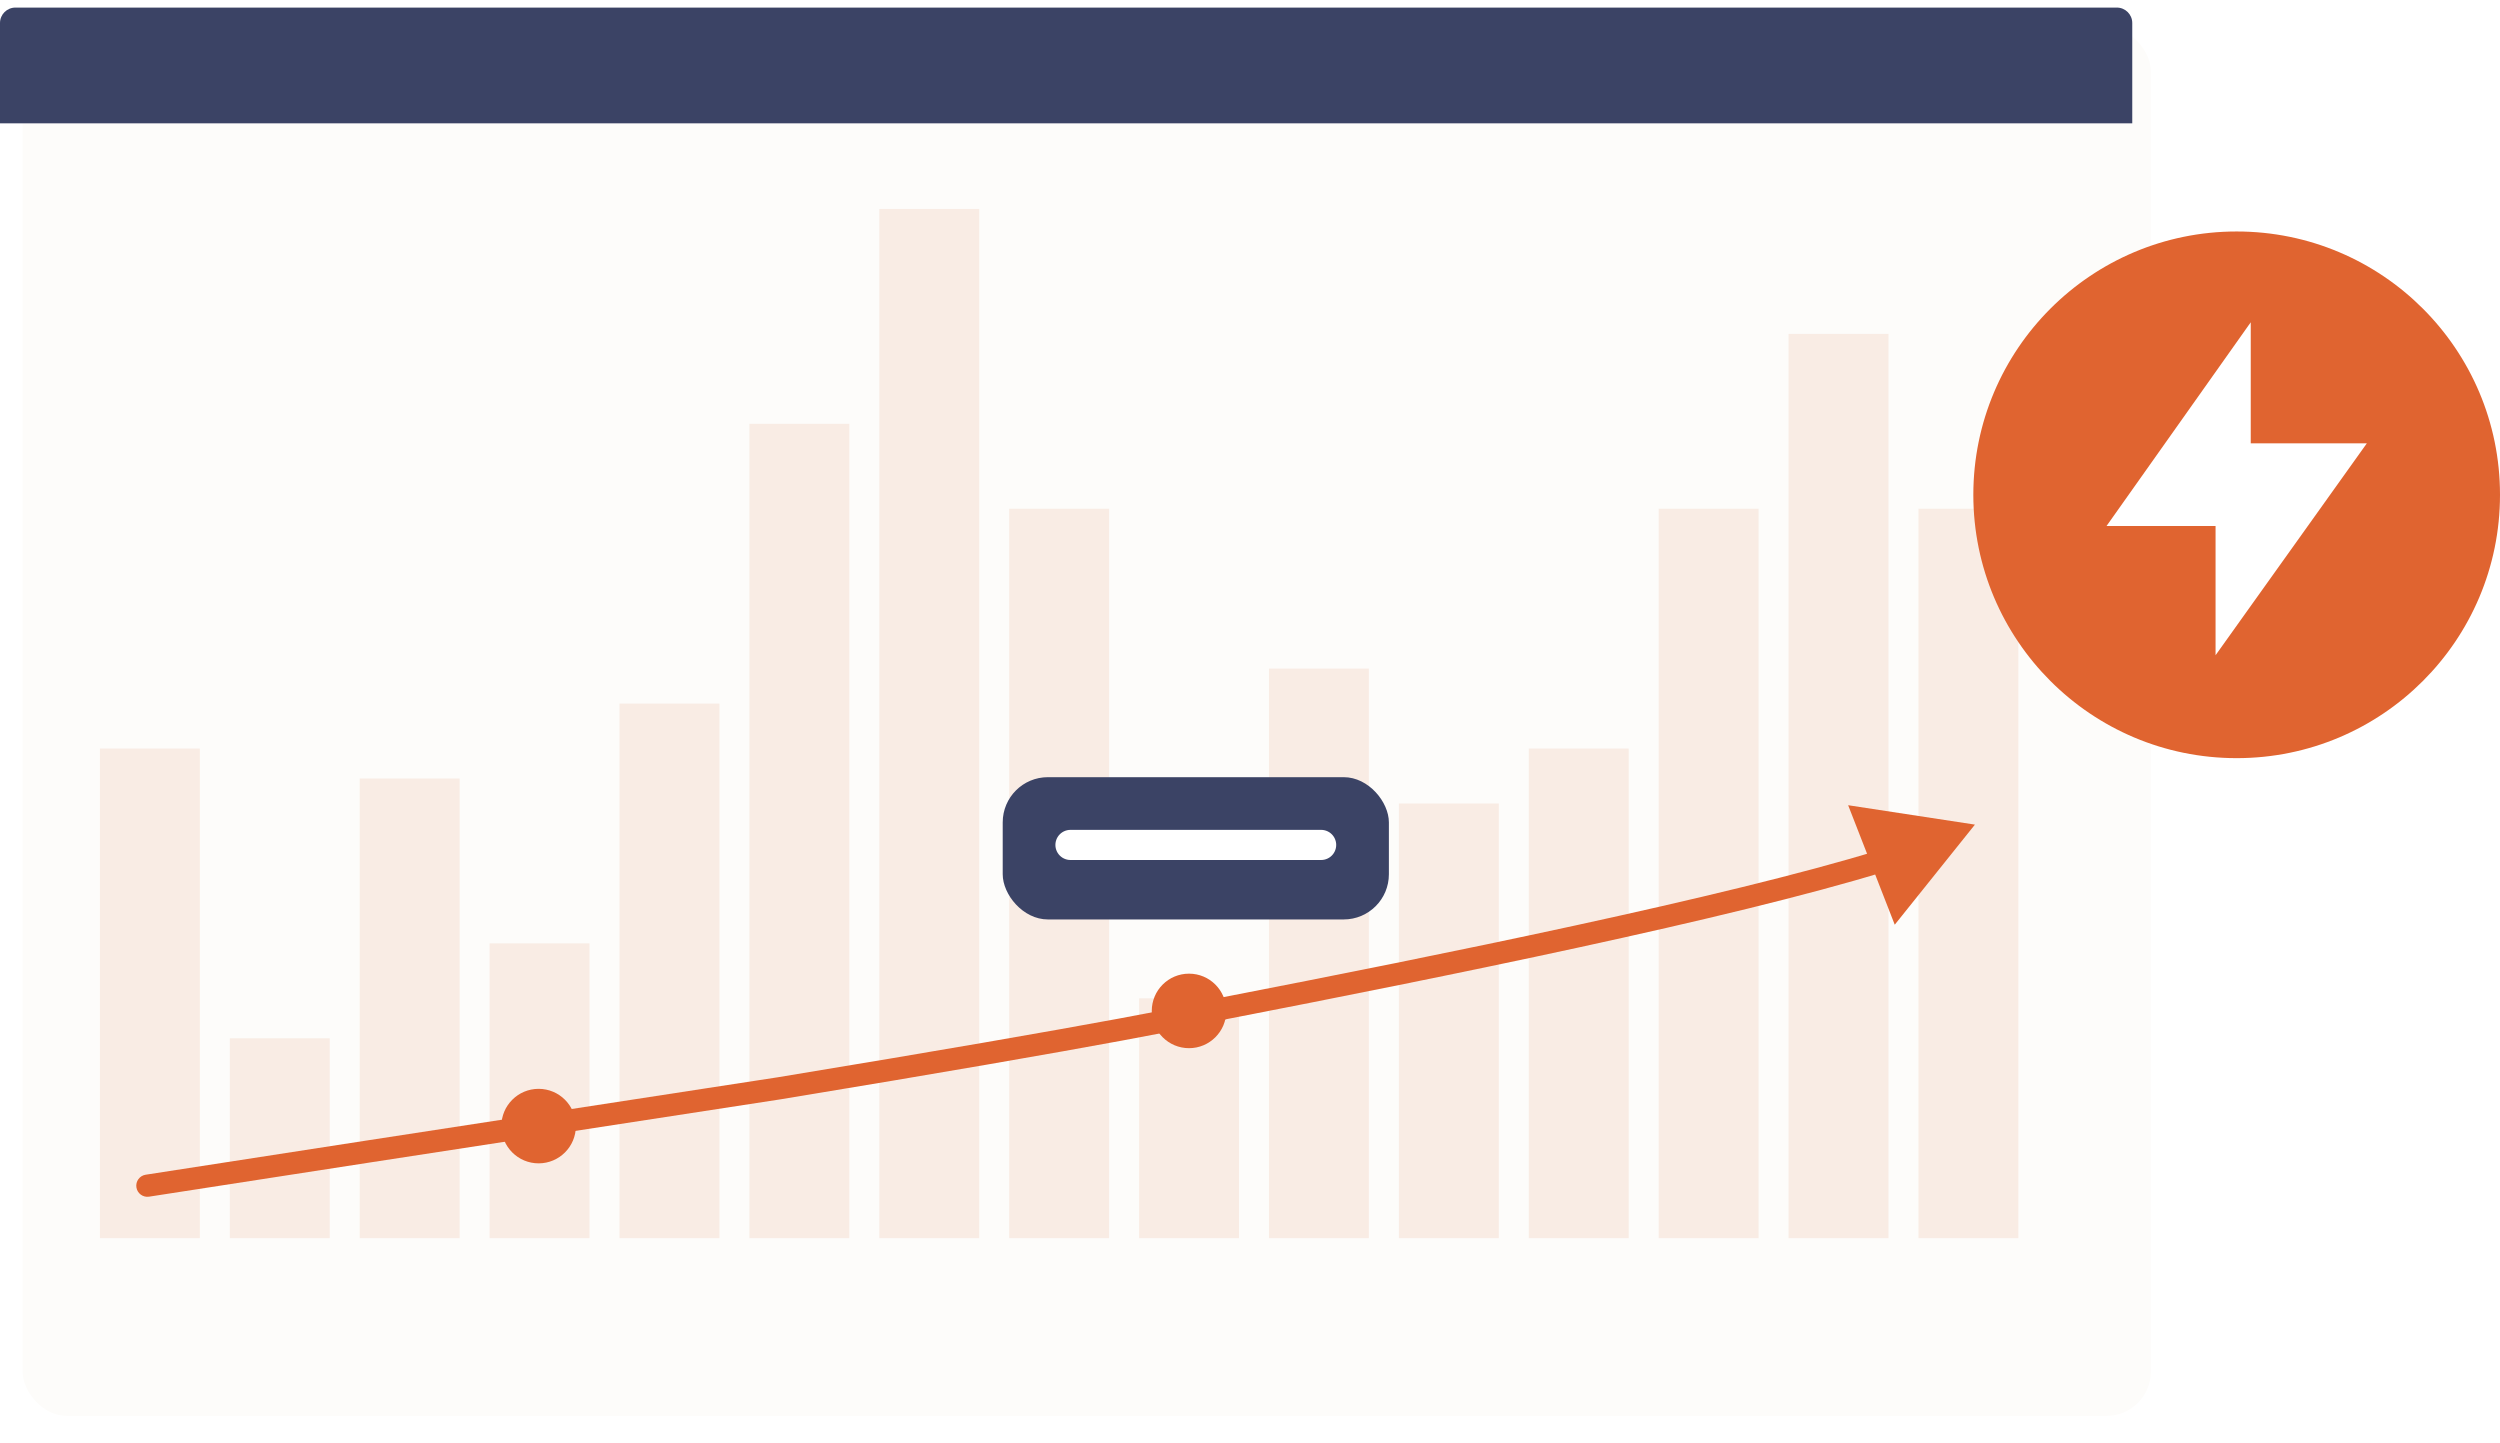<?xml version="1.0" encoding="UTF-8"?> <svg xmlns="http://www.w3.org/2000/svg" width="324" height="187" viewBox="0 0 324 187" fill="none"><g filter="url(#filter0_d_614_192)"><rect y="0.625" width="275.827" height="180" rx="5.758" fill="#FDFCFA"></rect></g><rect x="12.95" y="97.011" width="12.95" height="63.453" fill="#F9ECE4"></rect><rect x="97.123" y="54.925" width="12.95" height="105.54" fill="#F9ECE4"></rect><rect x="181.295" y="104.133" width="12.95" height="56.331" fill="#F9ECE4"></rect><rect x="29.784" y="134.565" width="12.95" height="25.899" fill="#F9ECE4"></rect><rect x="113.957" y="27.083" width="12.95" height="133.381" fill="#F9ECE4"></rect><rect x="198.129" y="97.011" width="12.95" height="63.453" fill="#F9ECE4"></rect><rect x="46.619" y="100.896" width="12.95" height="59.568" fill="#F9ECE4"></rect><rect x="130.792" y="65.932" width="12.95" height="94.532" fill="#F9ECE4"></rect><rect x="214.964" y="65.932" width="12.95" height="94.532" fill="#F9ECE4"></rect><rect x="63.453" y="122.263" width="12.95" height="38.201" fill="#F9ECE4"></rect><rect x="147.626" y="129.385" width="12.95" height="31.079" fill="#F9ECE4"></rect><rect x="231.798" y="43.27" width="12.95" height="117.194" fill="#F9ECE4"></rect><rect x="80.288" y="91.184" width="12.95" height="69.281" fill="#F9ECE4"></rect><rect x="164.46" y="86.651" width="12.95" height="73.813" fill="#F9ECE4"></rect><rect x="248.633" y="65.932" width="12.95" height="94.532" fill="#F9ECE4"></rect><path d="M18.879 152.243C18.094 152.366 17.556 153.101 17.678 153.887C17.8 154.673 18.536 155.211 19.322 155.088L18.879 152.243ZM101.007 141.04L101.225 142.463L101.233 142.462L101.241 142.46L101.007 141.04ZM158.633 130.68L158.359 129.267L158.252 129.288L158.149 129.324L158.633 130.68ZM255.951 106.869L239.519 104.356L245.559 119.843L255.951 106.869ZM19.322 155.088C29.033 153.578 59.01 148.938 101.225 142.463L100.789 139.617C58.572 146.092 28.593 150.732 18.879 152.243L19.322 155.088ZM101.241 142.46C122.484 138.963 136.522 136.506 145.443 134.856C149.903 134.03 153.089 133.406 155.259 132.952C157.377 132.51 158.625 132.212 159.117 132.036L158.149 129.324C157.885 129.419 156.862 129.676 154.67 130.134C152.53 130.581 149.368 131.201 144.92 132.025C136.024 133.671 122.005 136.124 100.773 139.619L101.241 142.46ZM158.907 132.093C187.156 126.612 224.319 119.089 244.305 112.952L243.46 110.2C223.651 116.282 186.656 123.776 158.359 129.267L158.907 132.093Z" fill="#E06430"></path><circle cx="154.098" cy="131.015" r="4.829" fill="#E06430"></circle><circle cx="69.805" cy="145.942" r="4.829" fill="#E06430"></circle><rect x="129.951" y="100.722" width="50.049" height="18.439" rx="5.857" fill="#3B4365"></rect><path d="M138.732 109.503H171.219" stroke="white" stroke-width="3.905" stroke-linecap="round"></path><path d="M0 2.982C0 1.877 0.895 0.982 2 0.982H274.341C275.445 0.982 276.341 1.877 276.341 2.982V15.982H0V2.982Z" fill="#3B4365"></path><circle cx="289.872" cy="64.128" r="34.128" fill="#E06430"></circle><path d="M273.005 68.171L291.696 41.768V57.459H306.74L287.137 84.918V68.171H273.005Z" fill="white"></path><defs><filter id="filter0_d_614_192" x="0" y="0.625" width="281.635" height="185.758" color-interpolation-filters="sRGB"><feFlood flood-opacity="0" result="BackgroundImageFix"></feFlood><feColorMatrix in="SourceAlpha" type="matrix" values="0 0 0 0 0 0 0 0 0 0 0 0 0 0 0 0 0 0 127 0" result="hardAlpha"></feColorMatrix><feOffset dx="2.928" dy="2.879"></feOffset><feGaussianBlur stdDeviation="1.44"></feGaussianBlur><feComposite in2="hardAlpha" operator="out"></feComposite><feColorMatrix type="matrix" values="0 0 0 0 0 0 0 0 0 0 0 0 0 0 0 0 0 0 0.1 0"></feColorMatrix><feBlend mode="normal" in2="BackgroundImageFix" result="effect1_dropShadow_614_192"></feBlend><feBlend mode="normal" in="SourceGraphic" in2="effect1_dropShadow_614_192" result="shape"></feBlend></filter></defs></svg> 